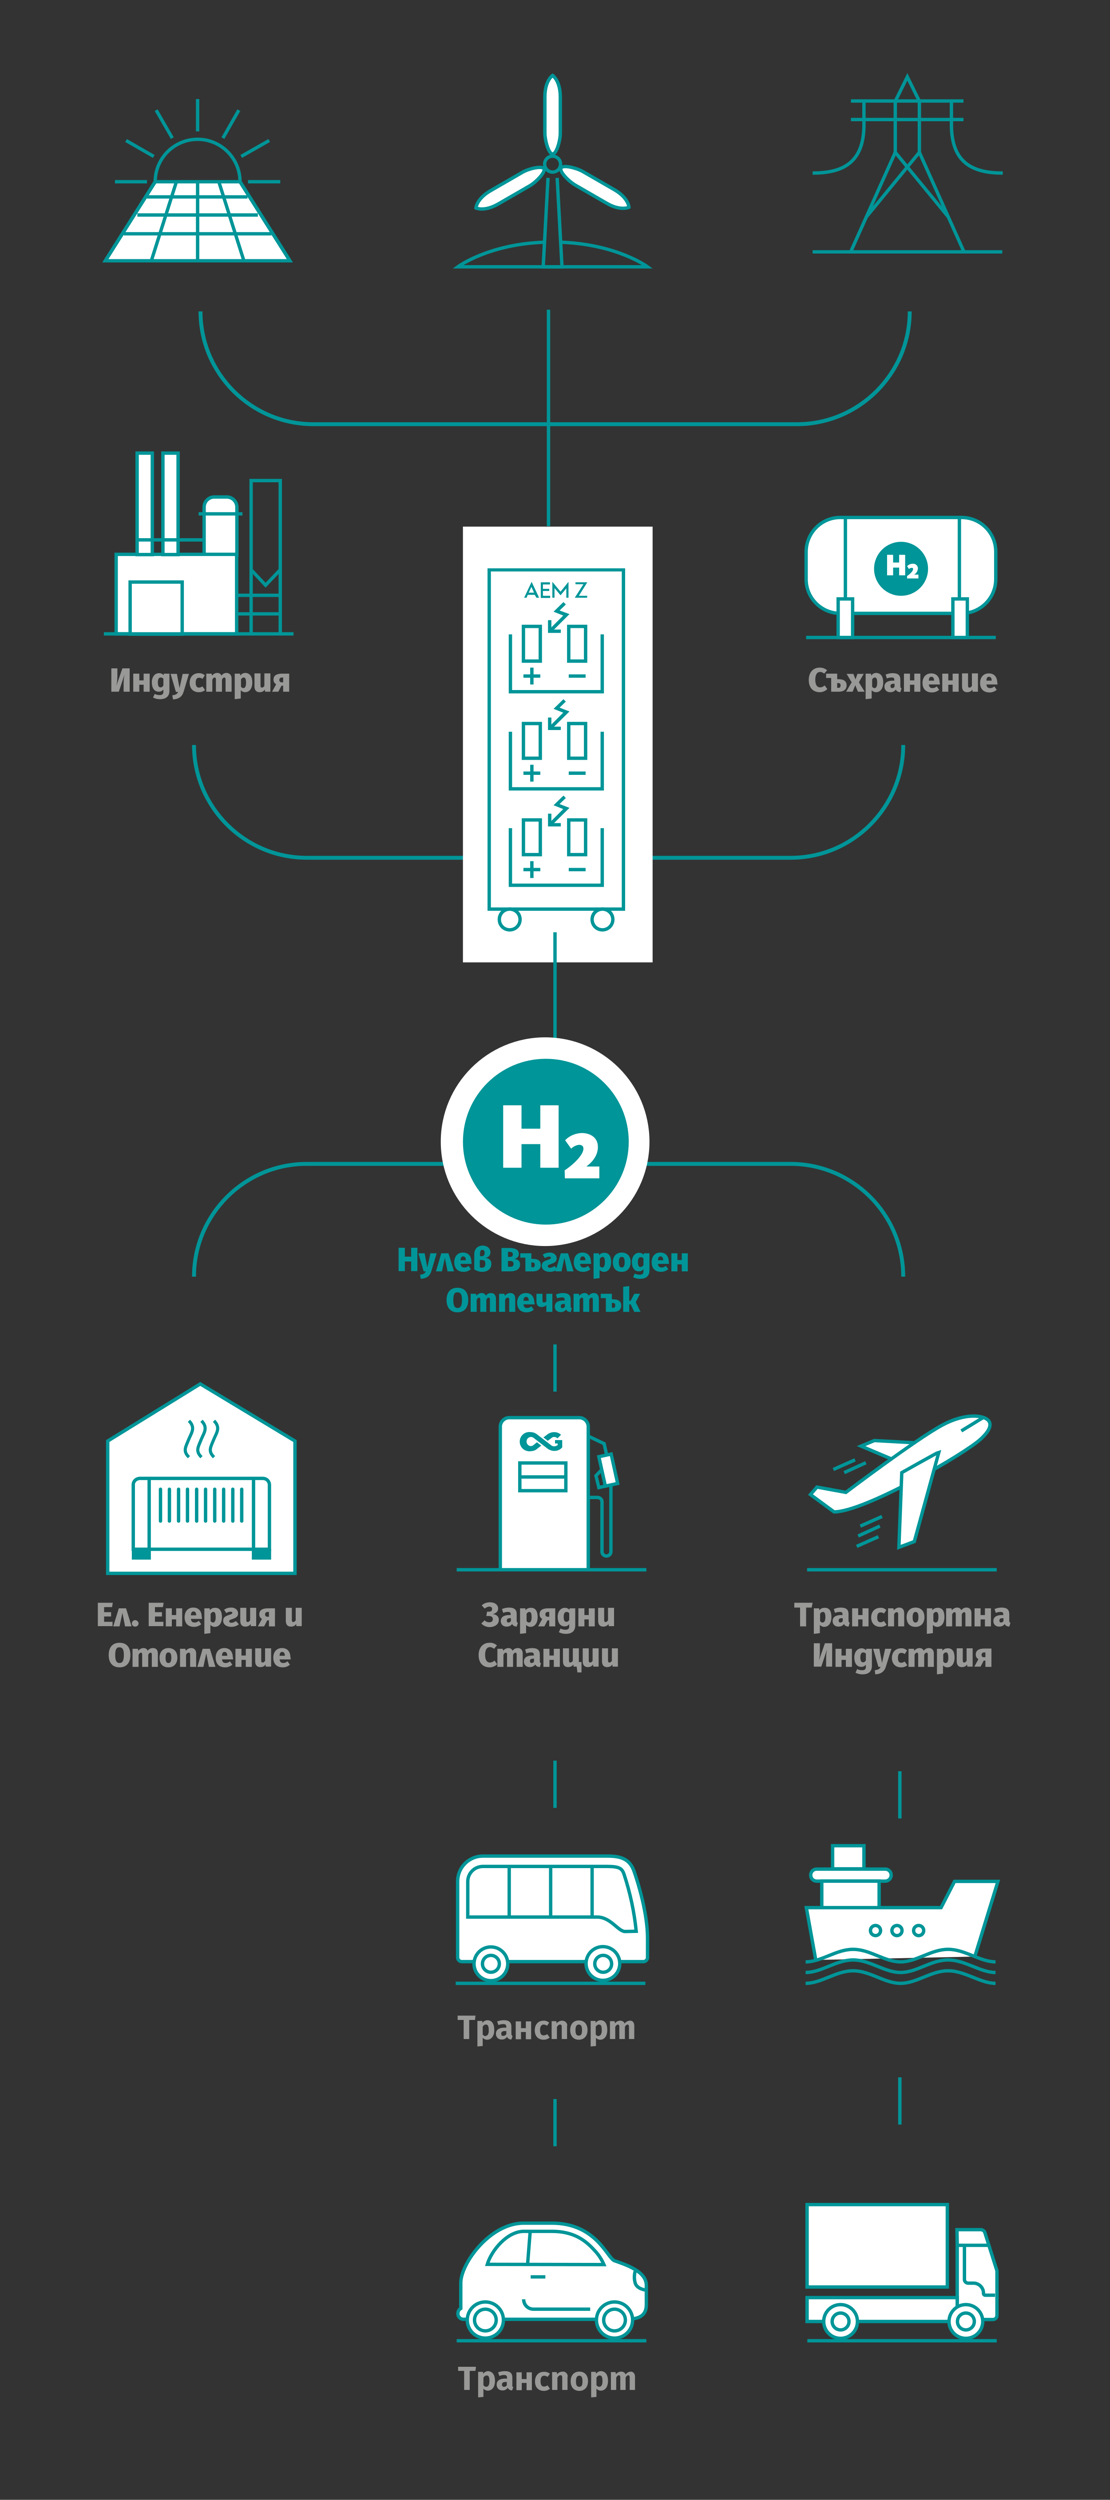<?xml version="1.0" encoding="UTF-8"?> <!-- Generator: Adobe Illustrator 24.0.1, SVG Export Plug-In . SVG Version: 6.00 Build 0) --> <svg xmlns="http://www.w3.org/2000/svg" xmlns:xlink="http://www.w3.org/1999/xlink" id="Layer_1" x="0px" y="0px" viewBox="0 0 460.6 1037.2" style="enable-background:new 0 0 460.6 1037.2;" xml:space="preserve"><rect x="0" y="0" width="460.6" height="1037.2" fill="#333333" stroke="none"/> <style type="text/css"> .st0{fill:none;stroke:#009598;stroke-width:1.62;stroke-miterlimit:10;} .st1{fill:#FFFFFF;} .st2{fill:none;} .st3{fill:none;stroke:#009598;stroke-width:1.4;stroke-miterlimit:10;} .st4{fill:#FFFFFF;stroke:#009598;stroke-width:1.4;stroke-miterlimit:10;} .st5{fill:#009598;} .st6{fill:#999998;} .st7{fill:#FFFFFF;stroke:#009598;stroke-width:1.3;stroke-miterlimit:10;} .st8{fill:none;stroke:#009598;stroke-width:1.4;stroke-linecap:round;stroke-linejoin:round;} .st9{fill:#FFFFFF;stroke:#009598;stroke-width:1.4;stroke-miterlimit:10;} </style> <title>GI5000H</title> <path class="st0" d="M374.8,309.1c0,25.8-20.9,46.8-46.7,46.8c0,0,0,0-0.1,0H127.3c-25.8,0-46.8-21-46.8-46.8"></path> <rect x="192.1" y="218.5" class="st1" width="78.7" height="180.8"></rect> <rect x="337.2" y="25.9" class="st2" width="78.7" height="78.7"></rect> <path class="st3" d="M415.9,104.5h-78.7"></path> <polyline class="st3" points="400,104.5 381.5,63.2 381.5,42 376.5,31.9 371.5,42 371.5,63.2 353,104.5 "></polyline> <line class="st3" x1="353.1" y1="41.9" x2="399.8" y2="41.9"></line> <line class="st3" x1="353.1" y1="49.6" x2="399.8" y2="49.6"></line> <path class="st3" d="M358.5,41.9v9.8c0,15.9-8.8,20.1-21.3,20.1"></path> <path class="st3" d="M394.8,41.9v9.8c0,15.9,8.8,20.1,21.3,20.1"></path> <line class="st3" x1="393.5" y1="90" x2="371.5" y2="63.2"></line> <line class="st3" x1="381.5" y1="63.2" x2="359.5" y2="90"></line> <rect x="42.7" y="30.9" class="st2" width="78.7" height="78.7"></rect> <circle class="st3" cx="82" cy="75.4" r="17.6"></circle> <line class="st3" x1="82" y1="54.5" x2="82" y2="41.1"></line> <line class="st3" x1="71.5" y1="57.3" x2="64.8" y2="45.7"></line> <line class="st3" x1="63.8" y1="64.9" x2="52.3" y2="58.3"></line> <line class="st3" x1="61" y1="75.4" x2="47.7" y2="75.4"></line> <line class="st3" x1="116.3" y1="75.4" x2="102.9" y2="75.4"></line> <line class="st3" x1="111.7" y1="58.3" x2="100.1" y2="64.9"></line> <line class="st3" x1="99.1" y1="45.7" x2="92.5" y2="57.3"></line> <polygon class="st4" points="99.6,75.4 64.4,75.4 43.7,108.2 120.3,108.2 "></polygon> <line class="st3" x1="61" y1="81.7" x2="102.7" y2="81.7"></line> <line class="st3" x1="64.4" y1="75.4" x2="43.7" y2="108.2"></line> <line class="st3" x1="73.2" y1="75.4" x2="62.8" y2="108.2"></line> <line class="st3" x1="82" y1="75.4" x2="82" y2="108.2"></line> <line class="st3" x1="90.8" y1="75.4" x2="101.2" y2="108.2"></line> <line class="st3" x1="120.3" y1="108.2" x2="99.6" y2="75.4"></line> <line class="st3" x1="51.4" y1="97" x2="112.6" y2="97"></line> <line class="st3" x1="57" y1="89.2" x2="107" y2="89.2"></line> <rect x="334.9" y="572.6" class="st2" width="78.7" height="78.7"></rect> <path class="st3" d="M413.6,651.3h-78.7"></path> <polygon class="st4" points="384.8,598.9 362.8,597.7 357.3,600 372.2,606.3 "></polygon> <path class="st4" d="M351,619.2l-12-2.2l-2.7,3.1l9.8,7.2c12.5,0,53.6-23.7,60.6-30c3-2.7,5-5.5,3.7-7.6c-1.8-2.7-9.8-3.6-19.4,1.6 C380.2,597.1,351,619.2,351,619.2z"></path> <path class="st4" d="M389.6,602.5c-0.5,0.1-15.4,8.5-15.4,8.5l-1.2,31l6.4-2.4L389.6,602.5z"></path> <line class="st3" x1="407.9" y1="588.2" x2="398.9" y2="593.7"></line> <line class="st3" x1="359.3" y1="606.9" x2="350.3" y2="611"></line> <line class="st3" x1="354.8" y1="605.7" x2="345.8" y2="609.7"></line> <line class="st3" x1="366" y1="629.2" x2="357" y2="633.2"></line> <line class="st3" x1="365.1" y1="633.2" x2="356.1" y2="637.3"></line> <line class="st3" x1="364.5" y1="637.6" x2="355.5" y2="641.6"></line> <rect x="334.4" y="744.2" class="st2" width="78.7" height="78.7"></rect> <path class="st4" d="M338.9,775.5h28.4c1.4,0,2.5,1.1,2.5,2.5l0,0c0,1.4-1.1,2.5-2.5,2.5h-28.4c-1.4,0-2.5-1.1-2.5-2.5l0,0 C336.4,776.6,337.5,775.5,338.9,775.5z"></path> <rect x="341" y="780.5" class="st4" width="23.8" height="18"></rect> <path class="st4" d="M404.5,811.8l9.6-31.2h-18l-5.6,10.9h-55.9l3.9,21.7"></path> <path class="st3" d="M413.1,822.9c-6.4,0-12.6-5.2-19.7-5.2s-13,5.2-19.7,5.2s-12.6-5.2-19.7-5.2s-13.1,5.2-19.7,5.2"></path> <path class="st3" d="M413.1,818.4c-6.4,0-12.6-5.2-19.7-5.2s-13,5.2-19.7,5.2s-12.6-5.2-19.7-5.2s-13.1,5.2-19.7,5.2"></path> <path class="st3" d="M413.1,814c-6.4,0-12.6-5.2-19.7-5.2s-13,5.2-19.7,5.2s-12.6-5.2-19.7-5.2s-13.1,5.2-19.7,5.2"></path> <rect x="345.5" y="765.8" class="st4" width="13" height="9.6"></rect> <circle class="st4" cx="363.3" cy="801" r="2.1"></circle> <circle class="st4" cx="372.2" cy="801" r="2.1"></circle> <circle class="st4" cx="381.2" cy="801" r="2.1"></circle> <line class="st3" x1="227.6" y1="128.5" x2="227.6" y2="218.3"></line> <line class="st3" x1="230.3" y1="386.8" x2="230.3" y2="456.7"></line> <path class="st0" d="M377.5,129.2c0,25.8-21,46.8-46.8,46.8l0,0H130c-25.8,0-46.8-21-46.8-46.8l0,0"></path> <path class="st0" d="M80.5,529.7c0-25.8,21-46.8,46.8-46.8H328c25.8,0,46.8,20.9,46.8,46.8l0,0"></path> <rect x="43.1" y="184.6" class="st2" width="78.7" height="78.7"></rect> <path class="st4" d="M84.7,230.4v-20c0-2.3,1.9-4.2,4.2-4.2h5.2c2.3,0,4.2,1.9,4.2,4.2v20H84.7z"></path> <line class="st3" x1="82.4" y1="213.2" x2="100.6" y2="213.2"></line> <rect x="48.2" y="230" class="st4" width="50" height="33"></rect> <polygon class="st3" points="116.3,236.4 110.2,242.8 104.2,236.4 104.2,199.4 116.3,199.4 "></polygon> <line class="st3" x1="98.3" y1="247" x2="116.3" y2="247"></line> <line class="st3" x1="98.3" y1="254.7" x2="116.3" y2="254.7"></line> <line class="st3" x1="104.2" y1="236.4" x2="104.2" y2="263.3"></line> <line class="st3" x1="116.3" y1="236.4" x2="116.3" y2="263.3"></line> <rect x="56.9" y="188" class="st4" width="6.3" height="42.1"></rect> <rect x="67.6" y="188" class="st4" width="6.3" height="42.1"></rect> <line class="st3" x1="56.9" y1="224" x2="84.7" y2="224"></line> <rect x="54" y="241.5" class="st4" width="21.6" height="21.6"></rect> <line class="st3" x1="121.8" y1="263" x2="43.1" y2="263"></line> <circle class="st1" cx="226.2" cy="473.7" r="43.3"></circle> <circle class="st5" cx="226.5" cy="473.7" r="34.4"></circle> <path class="st1" d="M208.8,458.6h7.6v9.7h7.8v-9.7h7.6v25.9h-7.6v-9.8h-7.8v9.8h-7.6V458.6z"></path> <path class="st1" d="M234.3,485.6c4.6-3.1,7.8-6.8,7.8-9c0-0.8-0.4-1.6-1.8-1.6c-1.2,0.1-2.4,0.7-3.3,1.6l-2.5-3.5 c1.8-1.9,4.3-2.9,6.9-3c3.2,0,6.7,1.6,6.7,5.8c0,3.1-1.8,5.9-4.8,8.1h5.4v4.9h-14.3L234.3,485.6L234.3,485.6z"></path> <rect x="189.6" y="572.6" class="st2" width="78.7" height="78.7"></rect> <path class="st3" d="M253.5,615.5v28.3l0,0c0,1-0.8,1.8-1.9,1.8c-1,0-1.8-0.8-1.8-1.8v-20.7c0-1-0.8-1.8-1.9-1.8h-4.8"></path> <polyline class="st3" points="243.1,595.4 250.7,599 252.1,605.4 "></polyline> <path class="st3" d="M250.4,609.1c-0.1,0-3.1,3.2-3.1,3.2l1.2,4.9l3.5-0.8"></path> <polygon class="st4" points="251.2,616.6 248.5,604.4 253.6,603.3 256.3,615.5 "></polygon> <path class="st4" d="M207.6,651.3v-59.4c0-2,1.7-3.7,3.7-3.7h29.1c2,0,3.7,1.7,3.7,3.7v59.4"></path> <rect x="215.7" y="607" class="st3" width="19.1" height="11.5"></rect> <line class="st3" x1="215.7" y1="612.8" x2="234.8" y2="612.8"></line> <path class="st5" d="M230,594.2c-1,0-2,0.3-2.8,0.9l-1.7,1.3l1.8,1.4l1.6-1.2c0.3-0.3,0.7-0.4,1.1-0.4c0.5,0,1,0.2,1.3,0.6l1.5-1.5 C232.1,594.6,231,594.2,230,594.2z M228.9,599.8l-6.1-4.7c-0.8-0.6-1.7-0.9-2.6-0.9c-2.2-0.3-4.2,1.2-4.5,3.4s1.2,4.2,3.4,4.5 c0.4,0.1,0.8,0.1,1.1,0c1,0,1.9-0.3,2.6-0.9l1.8-1.4l-1.8-1.4l-1.6,1.3c-0.3,0.2-0.6,0.3-1,0.3c-1.1-0.1-1.8-1.1-1.7-2.1 c0.1-0.9,0.8-1.6,1.7-1.7c0.4,0,0.8,0.1,1.1,0.3l6.1,4.7c0.8,0.5,1.7,0.8,2.6,0.8c1.3,0,2.5-0.5,3.3-1.5v-3h-3v1.4h1.1v0.7 c-0.4,0.3-0.8,0.4-1.3,0.5C229.6,600.1,229.2,600,228.9,599.8L228.9,599.8z"></path> <path class="st3" d="M268.2,651.3h-78.7"></path> <path class="st6" d="M197.1,838.1h-2.4v7.9h-2.3v-7.9h-2.5v-1.8h7.4L197.1,838.1z"></path> <path class="st6" d="M205.1,842.3c0,2.3-1.1,4-3,4c-0.7,0-1.3-0.3-1.8-0.8v3.4l-2.2,0.2v-10.6h2l0.1,0.8c0.5-0.7,1.3-1.1,2.1-1.1 C204.3,838.3,205.1,839.9,205.1,842.3z M202.8,842.3c0-1.8-0.4-2.3-1.2-2.3c-0.6,0-1,0.4-1.3,0.9v3.2c0.2,0.4,0.7,0.7,1.1,0.7 C202.3,844.6,202.9,844,202.8,842.3L202.8,842.3z"></path> <path class="st6" d="M212.7,844.8l-0.5,1.4c-0.8,0-1.5-0.4-1.8-1.1c-0.5,0.7-1.3,1.2-2.2,1.1c-1.2,0.1-2.3-0.8-2.4-2.1 c0-0.1,0-0.2,0-0.3c0-1.6,1.2-2.5,3.5-2.5h0.8V841c0-0.9-0.4-1.2-1.3-1.2c-0.7,0-1.4,0.2-2,0.4l-0.5-1.5c0.9-0.3,1.8-0.5,2.8-0.5 c2.1,0,3.1,0.9,3.1,2.6v2.9C212.2,844.4,212.4,844.6,212.7,844.8z M210.1,844v-1.3h-0.6c-1,0-1.5,0.3-1.5,1.1s0.3,0.9,0.9,0.9 C209.4,844.7,209.8,844.4,210.1,844L210.1,844z"></path> <path class="st6" d="M218.2,843.1h-2v3H214v-7.4h2.2v2.8h2v-2.8h2.2v7.4h-2.2V843.1z"></path> <path class="st6" d="M227.9,839.2l-0.9,1.3c-0.4-0.3-0.9-0.5-1.4-0.5c-0.9,0-1.5,0.7-1.5,2.3s0.6,2.2,1.5,2.2c0.5,0,1-0.2,1.5-0.5 l1,1.4c-0.7,0.6-1.6,0.9-2.5,0.9c-2.3,0-3.7-1.5-3.7-3.9s1.4-4,3.6-4C226.4,838.3,227.2,838.7,227.9,839.2z"></path> <path class="st6" d="M235.3,840.6v5.4h-2.2v-5c0-0.8-0.3-1-0.7-1s-0.9,0.3-1.3,1v5h-2.2v-7.4h1.9l0.2,0.9c0.5-0.7,1.4-1.1,2.3-1.1 c1.1,0,2,0.8,2.1,1.9C235.3,840.4,235.3,840.5,235.3,840.6z"></path> <path class="st6" d="M243.8,842.3c0,2.4-1.4,4-3.6,4s-3.6-1.5-3.6-4s1.4-4,3.6-4S243.8,839.8,243.8,842.3z M238.8,842.3 c0,1.7,0.4,2.3,1.4,2.3s1.3-0.7,1.3-2.3s-0.4-2.3-1.3-2.3S238.8,840.7,238.8,842.3L238.8,842.3z"></path> <path class="st6" d="M252,842.3c0,2.3-1.1,4-2.9,4c-0.7,0-1.4-0.3-1.8-0.8v3.4l-2.2,0.2v-10.6h2l0.1,0.8c0.5-0.7,1.3-1.1,2.1-1.1 C251.2,838.3,252,839.9,252,842.3z M249.7,842.3c0-1.8-0.4-2.3-1.2-2.3c-0.5,0-1,0.4-1.3,0.9v3.2c0.2,0.4,0.7,0.7,1.1,0.7 C249.2,844.6,249.7,844,249.7,842.3L249.7,842.3z"></path> <path class="st6" d="M263.2,840.6v5.4H261v-5c0-0.8-0.3-1-0.6-1s-0.8,0.3-1.1,1v5H257v-5c0-0.8-0.3-1-0.6-1s-0.8,0.3-1.1,1v5h-2.2 v-7.4h1.9l0.2,0.9c0.5-0.7,1.3-1.1,2.2-1.1c0.8,0,1.5,0.4,1.8,1.2c0.5-0.7,1.3-1.2,2.2-1.2C262.5,838.3,263.2,839.2,263.2,840.6z"></path> <path class="st6" d="M197.3,983.7h-2.4v7.9h-2.3v-7.9h-2.5V982h7.4L197.3,983.7z"></path> <path class="st6" d="M205.4,987.9c0,2.3-1.1,4-3,4c-0.7,0-1.3-0.3-1.8-0.8v3.4l-2.2,0.2v-10.6h2l0.1,0.8c0.5-0.7,1.3-1.1,2.1-1.1 C204.5,984,205.4,985.5,205.4,987.9z M203.1,987.9c0-1.8-0.4-2.3-1.2-2.3c-0.5,0-1,0.4-1.3,0.9v3.1c0.2,0.4,0.7,0.7,1.1,0.7 C202.6,990.3,203.1,989.6,203.1,987.9L203.1,987.9z"></path> <path class="st6" d="M213,990.4l-0.5,1.4c-0.8,0-1.5-0.4-1.8-1.1c-0.5,0.7-1.3,1.2-2.2,1.1c-1.2,0.1-2.3-0.8-2.4-2.1 c0-0.1,0-0.2,0-0.3c0-1.6,1.2-2.5,3.5-2.5h0.8v-0.3c0-0.9-0.4-1.2-1.3-1.2c-0.7,0-1.3,0.2-1.9,0.4l-0.5-1.5c0.9-0.3,1.8-0.5,2.8-0.5 c2.2,0,3.1,0.9,3.1,2.6v2.9C212.5,990.1,212.6,990.3,213,990.4z M210.3,989.6v-1.3h-0.5c-1,0-1.5,0.3-1.5,1.1 c-0.1,0.4,0.3,0.9,0.7,0.9c0.1,0,0.1,0,0.2,0C209.6,990.3,210.1,990.1,210.3,989.6L210.3,989.6z"></path> <path class="st6" d="M218.5,988.7h-2v3h-2.2v-7.4h2.2v2.8h2v-2.8h2.2v7.4h-2.2V988.7z"></path> <path class="st6" d="M228.2,984.9l-1,1.3c-0.4-0.3-0.9-0.5-1.4-0.5c-0.9,0-1.5,0.6-1.5,2.3s0.6,2.2,1.5,2.2c0.5,0,1-0.2,1.4-0.5 l1,1.4c-0.7,0.6-1.6,0.9-2.5,0.9c-2.3,0-3.7-1.5-3.7-3.9s1.4-4,3.6-4C226.5,984,227.5,984.3,228.2,984.9z"></path> <path class="st6" d="M235.5,986.2v5.4h-2.2v-5.1c0-0.8-0.3-1-0.7-1s-0.9,0.3-1.3,1v5.1h-2.2v-7.4h1.9l0.2,0.9 c0.5-0.7,1.4-1.1,2.3-1.1c1.1-0.1,2,0.8,2.1,1.9C235.5,986,235.5,986.1,235.5,986.2z"></path> <path class="st6" d="M244,988c0,2.4-1.4,4-3.6,4s-3.6-1.5-3.6-4s1.4-4,3.6-4S244,985.5,244,988z M239,988c0,1.7,0.4,2.3,1.4,2.3 s1.3-0.7,1.3-2.3s-0.4-2.3-1.3-2.3S239,986.3,239,988z"></path> <path class="st6" d="M252.3,987.9c0,2.3-1.1,4-3,4c-0.7,0-1.3-0.3-1.8-0.8v3.4l-2.2,0.2v-10.6h1.9l0.1,0.8c0.5-0.7,1.3-1.1,2.2-1.1 C251.4,984,252.3,985.5,252.3,987.9z M250,987.9c0-1.8-0.4-2.3-1.2-2.3c-0.6,0-1,0.4-1.3,0.9v3.1c0.2,0.4,0.7,0.7,1.1,0.7 C249.5,990.3,250,989.6,250,987.9L250,987.9z"></path> <path class="st6" d="M263.5,986.2v5.4h-2.2v-5.1c0-0.8-0.3-1-0.6-1s-0.8,0.3-1.1,1v5.1h-2.2v-5.1c0-0.8-0.3-1-0.6-1s-0.8,0.3-1.1,1 v5.1h-2.2v-7.4h1.9l0.2,0.9c0.5-0.7,1.3-1.1,2.2-1.1c0.8,0,1.5,0.4,1.8,1.2c0.5-0.7,1.3-1.2,2.2-1.2 C262.7,984,263.5,984.8,263.5,986.2z"></path> <rect x="334.5" y="185.8" class="st2" width="78.7" height="78.7"></rect> <path class="st3" d="M413.2,264.5h-78.7"></path> <path class="st4" d="M348.7,214.7H399c7.8,0,14.2,6.3,14.2,14.2v11.4c0,7.8-6.3,14.2-14.2,14.2h-50.3c-7.8,0-14.2-6.3-14.2-14.2 v-11.4C334.6,221,340.9,214.7,348.7,214.7z"></path> <circle class="st5" cx="373.9" cy="236" r="11.2"></circle> <path class="st1" d="M368.1,230.2h2.5v3.2h2.5v-3.2h2.5v8.5h-2.5v-3.2h-2.5v3.2h-2.5V230.2z"></path> <path class="st1" d="M376.4,239c1.5-1,2.5-2.2,2.5-2.9c0-0.3-0.1-0.5-0.6-0.5c-0.4,0-0.8,0.2-1.1,0.5l-0.8-1.2c0.6-0.6,1.4-1,2.3-1 c1.1-0.1,2,0.6,2.2,1.7c0,0.1,0,0.1,0,0.2c-0.1,1.1-0.6,2.1-1.6,2.6h1.8v1.6h-4.7L376.4,239L376.4,239z"></path> <rect x="347.8" y="248.5" class="st4" width="6" height="16"></rect> <rect x="395.4" y="248.5" class="st4" width="6" height="16"></rect> <line class="st3" x1="350.8" y1="214.7" x2="350.8" y2="248"></line> <line class="st3" x1="398.1" y1="214.7" x2="398.1" y2="248"></line> <line class="st3" x1="230.3" y1="557.8" x2="230.3" y2="577.4"></line> <line class="st3" x1="230.3" y1="730.5" x2="230.3" y2="750.1"></line> <line class="st3" x1="230.3" y1="870.9" x2="230.3" y2="890.5"></line> <line class="st3" x1="373.4" y1="861.9" x2="373.4" y2="881.5"></line> <line class="st3" x1="373.4" y1="734.9" x2="373.4" y2="754.5"></line> <polygon class="st4" points="83.1,574.2 122.4,597.9 122.4,652.8 44.7,652.8 44.7,597.9 "></polygon> <path class="st7" d="M78.4,589.5c2.8,2.8,1.1,4.9,0,7.5c-1.4,3.5-2.6,5,0,7.6"></path> <path class="st7" d="M83.6,589.5c2.8,2.8,1.1,4.9,0,7.5c-1.4,3.5-2.6,5,0,7.6"></path> <path class="st7" d="M88.8,589.5c2.8,2.8,1.1,4.9,0,7.5c-1.4,3.5-2.6,5,0,7.6"></path> <path class="st4" d="M98,613.4h11.1c1.5,0,2.7,1.2,2.7,2.7v0.1v26.6H55.3v-26.6c-0.1-1.5,1.1-2.7,2.6-2.8H58H98L98,613.4z"></path> <line class="st8" x1="105.2" y1="614.3" x2="105.2" y2="642.8"></line> <polyline class="st5" points="112.5,642.8 112.5,647.1 104.5,647.1 104.5,642.8 "></polyline> <polyline class="st5" points="54.7,642.8 54.7,647.1 62.6,647.1 62.6,642.8 "></polyline> <line class="st8" x1="61.9" y1="614.3" x2="61.9" y2="642.8"></line> <line class="st8" x1="66.6" y1="617.9" x2="66.6" y2="631.1"></line> <line class="st8" x1="70.3" y1="617.9" x2="70.3" y2="631.1"></line> <line class="st8" x1="74.1" y1="617.9" x2="74.1" y2="631.1"></line> <line class="st8" x1="77.8" y1="617.9" x2="77.8" y2="631.1"></line> <line class="st8" x1="81.6" y1="617.9" x2="81.6" y2="631.1"></line> <line class="st8" x1="85.3" y1="617.9" x2="85.3" y2="631.1"></line> <line class="st8" x1="89.1" y1="617.9" x2="89.1" y2="631.1"></line> <line class="st8" x1="92.8" y1="617.9" x2="92.8" y2="631.1"></line> <line class="st8" x1="96.6" y1="617.9" x2="96.6" y2="631.1"></line> <line class="st8" x1="100.3" y1="617.9" x2="100.3" y2="631.1"></line> <rect x="190" y="744.2" class="st2" width="78.7" height="78.7"></rect> <path class="st3" d="M267.8,822.9h-78.7"></path> <path class="st4" d="M189.9,812.2v-31.6c0-5.8,4.7-10.5,10.5-10.5H252c5.7,0,9.3,1.2,11.1,6.3s5.6,17.6,5.6,27.8v8 c0,0.9-0.8,1.7-1.7,1.7l0,0h-75.4C190.7,813.9,189.9,813.1,189.9,812.2z"></path> <path class="st4" d="M264,801.3c-0.8-8-2.5-15.9-5-23.5c-0.8-2.4-1.7-3.4-7-3.4h-51.6c-3.5,0-6.3,2.8-6.3,6.3v14.7h53.7 c5.6,0,8.7,6,11.6,6L264,801.3z"></path> <circle class="st4" cx="203.7" cy="814.8" r="7"></circle> <circle class="st4" cx="203.7" cy="814.8" r="3.5"></circle> <ellipse transform="matrix(0.16 -0.987 0.987 0.16 -594.072 931.351)" class="st4" cx="250.3" cy="814.8" rx="7" ry="7"></ellipse> <circle class="st4" cx="250.3" cy="814.8" r="3.5"></circle> <line class="st3" x1="211.3" y1="774.5" x2="211.3" y2="795.8"></line> <line class="st3" x1="228.5" y1="774.5" x2="228.5" y2="795.8"></line> <line class="st3" x1="245.7" y1="774.5" x2="245.7" y2="795.8"></line> <polyline class="st4" points="211.3,256.1 211.3,279.9 249.4,279.9 249.4,256.1 "></polyline> <rect x="216.7" y="252.7" class="st4" width="7" height="14.5"></rect> <rect x="235.4" y="252.7" class="st4" width="7" height="14.5"></rect> <line class="st3" x1="242.4" y1="273.3" x2="235.4" y2="273.3"></line> <line class="st3" x1="223.7" y1="273.3" x2="216.7" y2="273.3"></line> <line class="st3" x1="220.2" y1="269.8" x2="220.2" y2="276.8"></line> <polyline class="st4" points="233.7,243.1 230.4,246.4 234.5,247.9 228.2,254.2 "></polyline> <polyline class="st3" points="232.2,254.7 227.6,254.7 227.6,250.2 "></polyline> <polyline class="st4" points="211.3,299.4 211.3,323.2 249.4,323.2 249.4,299.4 "></polyline> <rect x="216.7" y="296" class="st4" width="7" height="14.5"></rect> <rect x="235.4" y="296" class="st4" width="7" height="14.5"></rect> <line class="st3" x1="242.4" y1="316.6" x2="235.4" y2="316.6"></line> <line class="st3" x1="223.7" y1="316.6" x2="216.7" y2="316.6"></line> <line class="st3" x1="220.2" y1="313.1" x2="220.2" y2="320.1"></line> <polyline class="st4" points="233.7,286.4 230.4,289.7 234.5,291.3 228.2,297.5 "></polyline> <polyline class="st3" points="232.2,298 227.6,298 227.6,293.5 "></polyline> <polyline class="st4" points="211.3,342.4 211.3,366.2 249.4,366.2 249.4,342.4 "></polyline> <rect x="216.7" y="339" class="st4" width="7" height="14.5"></rect> <rect x="235.4" y="339" class="st4" width="7" height="14.5"></rect> <line class="st3" x1="242.4" y1="359.6" x2="235.4" y2="359.6"></line> <line class="st3" x1="223.7" y1="359.6" x2="216.7" y2="359.6"></line> <line class="st3" x1="220.2" y1="356.1" x2="220.2" y2="363.1"></line> <polyline class="st4" points="233.7,329.4 230.4,332.7 234.5,334.3 228.2,340.5 "></polyline> <polyline class="st3" points="232.2,341 227.6,341 227.6,336.5 "></polyline> <rect x="190" y="32" class="st2" width="78.7" height="78.7"></rect> <circle class="st3" cx="229.3" cy="68.1" r="3.3"></circle> <path class="st3" d="M232.6,100.5c23.4,0.8,36.1,10.2,36.1,10.2H190c0,0,12.6-9.4,35.9-10.2"></path> <polyline class="st3" points="231.2,73.8 233.2,110.7 225.4,110.7 227.4,73.8 "></polyline> <path class="st4" d="M226.1,55.2v-15c0-6.8,3.2-8.9,3.2-8.9l0,0c0,0,3.2,2.1,3.2,8.9v15c0,3.3-1.6,8.7-3.2,8.7 S226.1,58.3,226.1,55.2z"></path> <path class="st4" d="M241.9,71.2l13,7.5c5.9,3.4,6.1,7.3,6.1,7.3l0,0c0,0-3.5,1.7-9.3-1.7l-13-7.5c-2.9-1.7-6.7-5.7-5.9-7.1 S239.1,69.6,241.9,71.2z"></path> <path class="st4" d="M219.8,77.1l-13,7.5c-5.9,3.4-9.3,1.7-9.3,1.7l0,0c0,0,0.2-3.8,6.1-7.2l13-7.5c2.8-1.7,8.3-2.9,9.1-1.6 S222.6,75.5,219.8,77.1z"></path> <path class="st3" d="M268.2,971.2h-78.7"></path> <rect x="189.6" y="892.6" class="st2" width="78.7" height="78.7"></rect> <path class="st4" d="M191.2,957.8v-10.6c0-8,12.1-24.8,26.1-24.8H229c18.5,0,23,14.6,26,15.6c4.5,1.6,13.2,4.3,13.2,10.2v8 c0,3.8-2,6.1-8.3,6.1h-67.6c-1.2,0-2.3-1-2.3-2.3C190,959.1,190.4,958.2,191.2,957.8z"></path> <circle class="st4" cx="201.4" cy="962.6" r="7.5"></circle> <circle class="st4" cx="201.4" cy="962.6" r="4.5"></circle> <ellipse class="st9" cx="255" cy="962.6" rx="7.5" ry="7.5"></ellipse> <circle class="st4" cx="255" cy="962.6" r="4.5"></circle> <path class="st4" d="M202.2,939.5c1.7-5.7,8.2-13.7,15.2-13.7H229c8.9,0,13.8,3.6,17.5,7.7c1.7,1.7,3.1,3.8,4.1,6.1L202.2,939.5 L202.2,939.5z"></path> <line class="st3" x1="220.2" y1="944.7" x2="226.3" y2="944.7"></line> <line class="st3" x1="220" y1="925.9" x2="218.9" y2="939.8"></line> <path class="st4" d="M244.9,958.1h-23.3c-2.3,0.1-4.2-1.6-4.3-3.9c0-0.1,0-0.2,0-0.2"></path> <path class="st3" d="M263.6,942.2c-0.5,1.8-0.5,3.7,0.1,5.4c1,2.3,4.5,2.6,4.5,2.6"></path> <rect x="335" y="892.5" class="st2" width="78.7" height="78.7"></rect> <path class="st3" d="M413.6,971.2H335"></path> <rect x="335" y="892.7" class="st2" width="78.7" height="78.7"></rect> <rect x="334.9" y="914.7" class="st4" width="58.2" height="34.2"></rect> <path class="st4" d="M397.2,931.1l-0.1-6h9.8c0.8,0,1.6,0.5,1.8,1.3l4.9,15.5c0.1,0.2,0.1,0.4,0.1,0.6v18.2c0,0.9-0.7,1.7-1.7,1.7 l0,0h-14.8L397.2,931.1L397.2,931.1z"></path> <line class="st3" x1="410.4" y1="931.6" x2="397" y2="931.6"></line> <path class="st4" d="M400.2,931.6v14c-0.1,0.9,0.6,1.6,1.4,1.7c0.1,0,0.2,0,0.2,0h2.5c2.2,0.2,3.9,2.1,3.8,4.3 c0,0.4,0.3,0.7,0.7,0.7l0,0h4.1"></path> <rect x="334.9" y="953.3" class="st4" width="62.3" height="9.9"></rect> <circle class="st4" cx="348.8" cy="963.2" r="7"></circle> <circle class="st4" cx="348.8" cy="963.2" r="3.5"></circle> <circle class="st4" cx="400.8" cy="963.2" r="7"></circle> <circle class="st4" cx="400.8" cy="963.2" r="3.5"></circle> <g> <path class="st6" d="M53.8,287h-2.5v-3.3c0-1.8,0.2-3,0.4-3.9l-2.4,7.2h-3.1v-9.7h2.5v3.4c0,1.8-0.2,2.8-0.4,3.8l2.5-7.2h3V287z"></path> <path class="st6" d="M59.6,284.1h-1.8v2.9h-2.5v-7.5h2.5v2.8h1.8v-2.8h2.5v7.5h-2.5V284.1z"></path> <path class="st6" d="M70.3,279.5v7.1c0,2.4-1.5,3.5-3.9,3.5c-1.4,0-2.4-0.4-2.9-0.7l0.7-1.5c0.5,0.3,1.2,0.5,2,0.5 c1.1,0,1.6-0.4,1.6-1.4v-0.9c-0.4,0.5-1,0.9-1.9,0.9c-1.9,0-2.9-1.6-2.9-3.9c0-2.2,1.2-3.8,3-3.8c0.8,0,1.4,0.3,1.9,0.8l0.1-0.6 H70.3z M67.8,284.4v-2.8c-0.3-0.3-0.6-0.5-1.1-0.5c-0.7,0-1.2,0.6-1.2,2c0,1.7,0.5,2.1,1.1,2.1C67.2,285.2,67.5,284.9,67.8,284.4z"></path> <path class="st6" d="M76.2,287c-0.6,2-2,3.1-4.4,3.2l-0.3-1.7c1.4-0.2,2-0.5,2.4-1.4H73l-2.2-7.5h2.6l1.1,5.9l1.3-5.9h2.6L76.2,287 z"></path> <path class="st6" d="M85,280.2l-1,1.5c-0.4-0.4-0.9-0.5-1.4-0.5c-0.9,0-1.4,0.6-1.4,2.1s0.6,2,1.4,2c0.5,0,0.8-0.2,1.4-0.5l1.1,1.5 c-0.7,0.6-1.5,0.9-2.6,0.9c-2.4,0-3.8-1.6-3.8-3.9c0-2.4,1.5-4,3.8-4C83.5,279.3,84.3,279.6,85,280.2z"></path> <path class="st6" d="M96.1,281.5v5.5h-2.5v-5c0-0.7-0.2-0.9-0.5-0.9c-0.4,0-0.7,0.3-1,0.9v5h-2.5v-5c0-0.7-0.2-0.9-0.5-0.9 c-0.4,0-0.7,0.3-1,0.9v5h-2.5v-7.5h2.2l0.2,0.8c0.6-0.7,1.3-1.1,2.2-1.1c0.8,0,1.4,0.4,1.7,1.1c0.6-0.8,1.3-1.1,2.2-1.1 C95.3,279.3,96.1,280.1,96.1,281.5z"></path> <path class="st6" d="M104.7,283.2c0,2.3-1.1,4-3,4c-0.7,0-1.3-0.3-1.8-0.8v3.4l-2.5,0.3v-10.6h2.2l0.1,0.8c0.6-0.8,1.4-1.1,2.1-1.1 C103.8,279.3,104.7,280.8,104.7,283.2z M102.1,283.3c0-1.8-0.4-2.2-1-2.2c-0.4,0-0.8,0.3-1.1,0.8v3c0.3,0.4,0.6,0.6,1,0.6 C101.6,285.5,102.1,284.9,102.1,283.3z"></path> <path class="st6" d="M112.2,287H110l-0.1-0.9c-0.5,0.8-1.3,1.1-2.2,1.1c-1.4,0-2.1-0.9-2.1-2.4v-5.4h2.5v5c0,0.7,0.2,0.9,0.6,0.9 s0.7-0.3,1-0.7v-5.2h2.5C112.2,279.4,112.2,287,112.2,287z"></path> <path class="st6" d="M120,279.5v7.5h-2.5v-2.5h-0.7l-1.3,2.5h-2.6l1.7-3.1c-0.7-0.4-1.1-1-1.1-1.9c0-1.7,1.2-2.5,3.6-2.5H120z M117.5,283.1v-2H117c-0.7,0-1.1,0.4-1.1,1s0.3,1,1,1H117.5z"></path> </g> <g> <path class="st6" d="M343.2,278.1l-1.2,1.4c-0.5-0.4-1-0.7-1.7-0.7c-1.2,0-2,1-2,3.2s0.8,3.2,2,3.2c0.7,0,1.3-0.3,1.9-0.8l1.1,1.5 c-0.7,0.7-1.8,1.3-3.1,1.3c-2.8,0-4.6-1.8-4.6-5.1c0-3.2,1.9-5.1,4.5-5.1C341.4,277,342.4,277.4,343.2,278.1z"></path> <path class="st6" d="M351.3,284.4c0,1.7-1.3,2.6-3.2,2.6h-3.2v-5.7h-2.1v-1.8h4.6l0,0v2.3h0.4C350.3,281.8,351.3,282.7,351.3,284.4 z M348.8,284.4c0-0.7-0.3-1-1.1-1h-0.3v2h0.5C348.5,285.4,348.8,285.1,348.8,284.4z"></path> <path class="st6" d="M358.8,287H356l-1.1-2.7l-1.1,2.7h-2.7l2.3-3.9l-2.1-3.5h2.8l0.9,2.3l0.8-2.3h2.6l-2,3.5L358.8,287z"></path> <path class="st6" d="M366.5,283.2c0,2.3-1.1,4-3,4c-0.7,0-1.3-0.3-1.8-0.8v3.4l-2.5,0.3v-10.6h2.2l0.1,0.8c0.6-0.8,1.4-1.1,2.1-1.1 C365.6,279.3,366.5,280.8,366.5,283.2z M364,283.3c0-1.8-0.4-2.2-1-2.2c-0.4,0-0.8,0.3-1.1,0.8v3c0.3,0.4,0.6,0.6,1,0.6 C363.5,285.5,364,284.9,364,283.3z"></path> <path class="st6" d="M374.1,285.6l-0.5,1.6c-0.9-0.1-1.5-0.3-1.9-1.1c-0.5,0.8-1.4,1.1-2.3,1.1c-1.5,0-2.4-1-2.4-2.3 c0-1.6,1.2-2.5,3.5-2.5h0.6v-0.3c0-0.8-0.3-1-1.2-1c-0.5,0-1.2,0.1-1.9,0.4l-0.5-1.6c0.9-0.4,2-0.6,2.9-0.6c2.3,0,3.2,0.9,3.2,2.7 v2.7C373.6,285.3,373.8,285.5,374.1,285.6z M371.2,284.9v-1.2h-0.4c-0.9,0-1.3,0.3-1.3,1c0,0.5,0.3,0.8,0.7,0.8 C370.6,285.5,371,285.3,371.2,284.9z"></path> <path class="st6" d="M379.4,284.1h-1.8v2.9h-2.5v-7.5h2.5v2.8h1.8v-2.8h2.5v7.5h-2.5V284.1z"></path> <path class="st6" d="M390,284h-4.6c0.2,1.2,0.7,1.5,1.6,1.5c0.6,0,1.1-0.2,1.7-0.7l1,1.4c-0.7,0.6-1.7,1.1-3,1.1 c-2.6,0-3.9-1.6-3.9-3.9c0-2.2,1.2-4,3.6-4c2.2,0,3.5,1.4,3.5,3.9C390.1,283.4,390,283.7,390,284z M387.6,282.4 c0-0.9-0.3-1.6-1.1-1.6c-0.7,0-1,0.4-1.1,1.6H387.6L387.6,282.4z"></path> <path class="st6" d="M395.3,284.1h-1.8v2.9H391v-7.5h2.5v2.8h1.8v-2.8h2.5v7.5h-2.5V284.1z"></path> <path class="st6" d="M405.8,287h-2.2l-0.1-0.9c-0.5,0.8-1.3,1.1-2.2,1.1c-1.4,0-2.1-0.9-2.1-2.4v-5.4h2.5v5c0,0.7,0.2,0.9,0.6,0.9 s0.7-0.3,1-0.7v-5.2h2.5L405.8,287L405.8,287z"></path> <path class="st6" d="M413.9,284h-4.6c0.2,1.2,0.7,1.5,1.6,1.5c0.6,0,1.1-0.2,1.7-0.7l1,1.4c-0.7,0.6-1.7,1.1-3,1.1 c-2.6,0-3.9-1.6-3.9-3.9c0-2.2,1.2-4,3.6-4c2.2,0,3.5,1.4,3.5,3.9C414,283.4,413.9,283.7,413.9,284z M411.5,282.4 c0-0.9-0.3-1.6-1.1-1.6c-0.7,0-1,0.4-1.1,1.6H411.5L411.5,282.4z"></path> </g> <g> <g> <g> <g> <g> <rect x="203" y="236.4" class="st1" width="55.7" height="140.9"></rect> </g> </g> <g> <g> <path class="st5" d="M259.4,377.9h-57.1V235.8h57.1V377.9z M203.7,376.5H258V237.1h-54.3V376.5z"></path> </g> </g> </g> <g> <g> <g> <g> <polyline class="st1" points="211.8,263.2 211.8,287 249.9,287 249.9,263.2 "></polyline> </g> </g> <g> <g> <polygon class="st5" points="250.6,287.7 211.1,287.7 211.1,263.2 212.5,263.2 212.5,286.3 249.2,286.3 249.2,263.2 250.6,263.2 "></polygon> </g> </g> </g> <g> <g> <g> <rect x="217.2" y="259.8" class="st1" width="7" height="14.4"></rect> </g> </g> <g> <g> <path class="st5" d="M224.9,275h-8.4v-15.8h8.4V275z M217.9,273.6h5.6v-13h-5.6V273.6z"></path> </g> </g> </g> <g> <g> <g> <g> <rect x="236" y="259.8" class="st1" width="7" height="14.4"></rect> </g> </g> <g> <g> <path class="st5" d="M243.7,275h-8.4v-15.8h8.4V275z M236.7,273.6h5.6v-13h-5.6V273.6z"></path> </g> </g> </g> <g> <g> <g> <rect x="236" y="279.8" class="st5" width="7" height="1.4"></rect> </g> </g> </g> </g> <g> <g> <g> <g> <rect x="217.2" y="279.8" class="st5" width="7" height="1.4"></rect> </g> </g> </g> <g> <g> <g> <line class="st2" x1="220.7" y1="277" x2="220.7" y2="283.9"></line> </g> </g> <g> <g> <rect x="220" y="277" class="st5" width="1.4" height="7"></rect> </g> </g> </g> </g> <g> <g> <g> <g> <polyline class="st1" points="234.3,250.2 231,253.5 235,255.1 228.7,261.4 "></polyline> </g> </g> <g> <g> <polygon class="st5" points="229.2,261.9 228.2,260.9 233.7,255.4 229.7,253.8 233.8,249.8 234.8,250.8 232.2,253.3 236.3,254.8 "></polygon> </g> </g> </g> <g> <g> <g> <polygon class="st5" points="232.7,262.6 227.4,262.6 227.4,257.3 228.8,257.3 228.8,261.2 232.7,261.2 "></polygon> </g> </g> </g> </g> </g> <g> <g> <g> <g> <polyline class="st1" points="211.8,303.6 211.8,327.3 249.9,327.3 249.9,303.6 "></polyline> </g> </g> <g> <g> <polygon class="st5" points="250.6,328 211.1,328 211.1,303.6 212.5,303.6 212.5,326.6 249.2,326.6 249.2,303.6 250.6,303.6 "></polygon> </g> </g> </g> <g> <g> <g> <rect x="217.2" y="300.2" class="st1" width="7" height="14.4"></rect> </g> </g> <g> <g> <path class="st5" d="M224.9,315.3h-8.4v-15.8h8.4V315.3z M217.9,313.9h5.6v-13h-5.6V313.9z"></path> </g> </g> </g> <g> <g> <g> <g> <rect x="236" y="300.2" class="st1" width="7" height="14.4"></rect> </g> </g> <g> <g> <path class="st5" d="M243.7,315.3h-8.4v-15.8h8.4V315.3z M236.7,313.9h5.6v-13h-5.6V313.9z"></path> </g> </g> </g> <g> <g> <g> <rect x="236" y="320.1" class="st5" width="7" height="1.4"></rect> </g> </g> </g> </g> <g> <g> <g> <g> <rect x="217.2" y="320.1" class="st5" width="7" height="1.4"></rect> </g> </g> </g> <g> <g> <g> <line class="st2" x1="220.7" y1="317.3" x2="220.7" y2="324.3"></line> </g> </g> <g> <g> <rect x="220" y="317.3" class="st5" width="1.4" height="7"></rect> </g> </g> </g> </g> <g> <g> <g> <g> <polyline class="st1" points="234.3,290.6 231,293.9 235,295.4 228.7,301.7 "></polyline> </g> </g> <g> <g> <polygon class="st5" points="229.2,302.2 228.2,301.2 233.7,295.7 229.7,294.1 233.8,290.1 234.8,291.1 232.2,293.6 236.3,295.2 "></polygon> </g> </g> </g> <g> <g> <g> <polygon class="st5" points="232.7,302.9 227.4,302.9 227.4,297.7 228.8,297.7 228.8,301.5 232.7,301.5 "></polygon> </g> </g> </g> </g> </g> <g> <g> <g> <g> <circle class="st1" cx="211.5" cy="381.5" r="4.3"></circle> </g> </g> <g> <g> <path class="st5" d="M211.5,386.5c-2.8,0-5-2.2-5-5s2.2-5,5-5s5,2.2,5,5S214.3,386.5,211.5,386.5z M211.5,377.9 c-2,0-3.6,1.6-3.6,3.6s1.6,3.6,3.6,3.6s3.6-1.6,3.6-3.6S213.5,377.9,211.5,377.9z"></path> </g> </g> </g> <g> <g> <g> <circle class="st1" cx="250" cy="381.5" r="4.3"></circle> </g> </g> <g> <g> <path class="st5" d="M250,386.5c-2.8,0-5-2.2-5-5s2.2-5,5-5s5,2.2,5,5S252.7,386.5,250,386.5z M250,377.9 c-2,0-3.6,1.6-3.6,3.6s1.6,3.6,3.6,3.6s3.6-1.6,3.6-3.6S252,377.9,250,377.9z"></path> </g> </g> </g> </g> <g> <g> <g> <g> <polyline class="st1" points="211.8,343.6 211.8,367.3 249.9,367.3 249.9,343.6 "></polyline> </g> </g> <g> <g> <polygon class="st5" points="250.6,368 211.1,368 211.1,343.6 212.5,343.6 212.5,366.6 249.2,366.6 249.2,343.6 250.6,343.6 "></polygon> </g> </g> </g> <g> <g> <g> <rect x="217.2" y="340.2" class="st1" width="7" height="14.4"></rect> </g> </g> <g> <g> <path class="st5" d="M224.9,355.3h-8.4v-15.8h8.4V355.3z M217.9,353.9h5.6v-13h-5.6V353.9z"></path> </g> </g> </g> <g> <g> <g> <g> <rect x="236" y="340.2" class="st1" width="7" height="14.4"></rect> </g> </g> <g> <g> <path class="st5" d="M243.7,355.3h-8.4v-15.8h8.4V355.3z M236.7,353.9h5.6v-13h-5.6V353.9z"></path> </g> </g> </g> <g> <g> <g> <rect x="236" y="360.1" class="st5" width="7" height="1.4"></rect> </g> </g> </g> </g> <g> <g> <g> <g> <rect x="217.2" y="360.1" class="st5" width="7" height="1.4"></rect> </g> </g> </g> <g> <g> <g> <line class="st2" x1="220.7" y1="357.3" x2="220.7" y2="364.3"></line> </g> </g> <g> <g> <rect x="220" y="357.3" class="st5" width="1.4" height="7"></rect> </g> </g> </g> </g> <g> <g> <g> <g> <polyline class="st1" points="234.3,330.6 231,333.9 235,335.4 228.7,341.7 "></polyline> </g> </g> <g> <g> <polygon class="st5" points="229.2,342.2 228.2,341.2 233.7,335.7 229.7,334.1 233.8,330.1 234.8,331.1 232.2,333.6 236.3,335.2 "></polygon> </g> </g> </g> <g> <g> <g> <polygon class="st5" points="232.7,342.9 227.4,342.9 227.4,337.6 228.8,337.6 228.8,341.5 232.7,341.5 "></polygon> </g> </g> </g> </g> </g> </g> <g> <g> <g> <g> <path class="st5" d="M221.9,246.8H219l-0.5,1.2h-1l3.1-6.6l3.1,6.6h-1.1L221.9,246.8z M221.6,245.9l-1.1-2.4l-1.1,2.4H221.6z"></path> </g> </g> </g> <g> <g> <g> <path class="st5" d="M224.3,241.6h3.9v0.9h-2.9v1.8h2.6v0.9h-2.6v2h3v0.9h-3.9v-6.5L224.3,241.6L224.3,241.6z"></path> </g> </g> </g> <g> <g> <g> <path class="st5" d="M230.1,244v4h-0.9v-6.6l3.4,4.1l3.3-4.1v6.6H235v-3.9l-2.4,2.9L230.1,244z"></path> </g> </g> </g> <g> <g> <g> <path class="st5" d="M243.6,248h-5.1l3.6-5.6h-3.3v-0.8h4.9l-3.5,5.6h3.5L243.6,248L243.6,248z"></path> </g> </g> </g> </g> </g> <g> <path class="st5" d="M170.5,523.4H168v4h-2.6v-9.7h2.6v3.7h2.6v-3.7h2.6v9.7h-2.6V523.4z"></path> <path class="st5" d="M179,527.4c-0.6,2-2,3.1-4.4,3.2l-0.3-1.7c1.4-0.2,2-0.5,2.4-1.4h-0.9l-2.2-7.5h2.6l1.1,5.9l1.3-5.9h2.6 L179,527.4z"></path> <path class="st5" d="M183.1,520h3l2.3,7.5h-2.7l-1.1-5.6l-1.2,5.6h-2.5L183.1,520z"></path> <path class="st5" d="M195.7,524.4h-4.6c0.2,1.2,0.7,1.5,1.6,1.5c0.6,0,1.1-0.2,1.7-0.7l1,1.4c-0.7,0.6-1.7,1.1-3,1.1 c-2.6,0-3.9-1.6-3.9-4c0-2.2,1.2-4,3.6-4c2.2,0,3.5,1.4,3.5,3.9C195.7,523.8,195.7,524.2,195.7,524.4z M193.3,522.9 c0-0.9-0.3-1.6-1.1-1.6c-0.7,0-1,0.4-1.1,1.6L193.3,522.9L193.3,522.9z"></path> <path class="st5" d="M203.9,524.4c0,2.2-1.8,3.3-3.7,3.3c-1.2,0-2.3-0.3-3.4-1l0-6.3c0-2.3,1.5-3.6,3.5-3.6c1.8,0,3.2,1.1,3.2,2.8 c0,1.4-0.9,2.1-2.1,2.3C202.6,522,203.9,522.6,203.9,524.4z M199.2,520v1.2h0.7c0.8,0,1.2-0.5,1.2-1.4c0-0.8-0.3-1.2-0.9-1.2 C199.6,518.5,199.2,519,199.2,520z M201.4,524.3c0-1.2-0.5-1.5-1.4-1.5h-0.9v3c0.4,0.2,0.6,0.2,1,0.2 C200.9,525.9,201.4,525.5,201.4,524.3z"></path> <path class="st5" d="M215.8,524.6c0,2.3-1.9,2.9-4.4,2.9h-3.3v-9.7h2.9c2.7,0,4.3,0.6,4.3,2.5c0,1.2-0.9,1.8-1.8,2.1 C214.7,522.5,215.8,523,215.8,524.6z M210.8,519.5v2h0.7c0.9,0,1.3-0.3,1.3-1.1c0-0.7-0.4-1-1.5-1H210.8z M213.1,524.4 c0-0.9-0.6-1.2-1.5-1.2h-0.8v2.4h0.7C212.5,525.6,213.1,525.4,213.1,524.4z"></path> <path class="st5" d="M224.4,524.9c0,1.7-1.3,2.6-3.2,2.6H218v-5.7h-2.1V520h4.6l0,0v2.3h0.4C223.4,522.3,224.4,523.2,224.4,524.9z M221.9,524.8c0-0.7-0.3-1-1.1-1h-0.3v2h0.5C221.6,525.9,221.9,525.5,221.9,524.8z"></path> <path class="st5" d="M231,522.1c0,1.3-0.8,1.8-2.2,2.3c-1.3,0.4-1.5,0.6-1.5,1c0,0.4,0.4,0.6,0.9,0.6c0.7,0,1.3-0.3,1.9-0.7 l1.2,1.3c-0.7,0.7-1.9,1.1-3.2,1.1c-1.9,0-3.3-1-3.3-2.5c0-1.4,0.8-1.9,2.3-2.4c1.3-0.4,1.5-0.6,1.5-0.9c0-0.3-0.2-0.5-0.7-0.5 c-0.6,0-1.3,0.2-1.8,0.6l-0.9-1.4c0.8-0.6,1.8-0.9,3-0.9C229.9,519.7,231,520.8,231,522.1z"></path> <path class="st5" d="M232.7,520h3l2.3,7.5h-2.7l-1.1-5.6l-1.2,5.6h-2.5L232.7,520z"></path> <path class="st5" d="M245.3,524.4h-4.6c0.2,1.2,0.7,1.5,1.6,1.5c0.6,0,1.1-0.2,1.7-0.7l1,1.4c-0.7,0.6-1.7,1.1-3,1.1 c-2.6,0-3.9-1.6-3.9-4c0-2.2,1.2-4,3.6-4c2.2,0,3.5,1.4,3.5,3.9C245.3,523.8,245.3,524.2,245.3,524.4z M242.9,522.9 c0-0.9-0.3-1.6-1.1-1.6c-0.7,0-1,0.4-1.1,1.6L242.9,522.9L242.9,522.9z"></path> <path class="st5" d="M253.6,523.7c0,2.3-1.1,4-3,4c-0.7,0-1.3-0.3-1.8-0.8v3.4l-2.5,0.3V520h2.2l0.1,0.8c0.6-0.8,1.4-1,2.1-1 C252.7,519.7,253.6,521.3,253.6,523.7z M251,523.7c0-1.8-0.4-2.2-1-2.2c-0.4,0-0.8,0.3-1.1,0.8v3c0.3,0.4,0.6,0.6,1,0.6 C250.5,525.9,251,525.3,251,523.7z"></path> <path class="st5" d="M261.7,523.7c0,2.4-1.4,4-3.7,4c-2.3,0-3.7-1.4-3.7-4c0-2.4,1.4-4,3.7-4C260.3,519.7,261.7,521.2,261.7,523.7z M256.8,523.7c0,1.6,0.4,2.2,1.2,2.2c0.8,0,1.2-0.7,1.2-2.2c0-1.6-0.4-2.2-1.2-2.2C257.2,521.5,256.8,522.2,256.8,523.7z"></path> <path class="st5" d="M269.5,520v7.1c0,2.4-1.5,3.5-3.9,3.5c-1.4,0-2.4-0.4-2.9-0.7l0.7-1.5c0.5,0.3,1.2,0.5,2,0.5 c1.1,0,1.6-0.4,1.6-1.4v-0.9c-0.4,0.5-1,0.9-1.9,0.9c-1.9,0-2.9-1.6-2.9-3.9c0-2.2,1.2-3.8,3-3.8c0.8,0,1.4,0.3,1.9,0.8l0.1-0.6 H269.5z M267,524.9v-2.8c-0.3-0.3-0.6-0.5-1.1-0.5c-0.7,0-1.2,0.6-1.2,2c0,1.7,0.5,2.1,1.1,2.1C266.4,525.6,266.7,525.4,267,524.9z "></path> <path class="st5" d="M277.6,524.4H273c0.2,1.2,0.7,1.5,1.6,1.5c0.6,0,1.1-0.2,1.7-0.7l1,1.4c-0.7,0.6-1.7,1.1-3,1.1 c-2.6,0-3.9-1.6-3.9-4c0-2.2,1.2-4,3.6-4c2.2,0,3.5,1.4,3.5,3.9C277.6,523.8,277.6,524.2,277.6,524.4z M275.2,522.9 c0-0.9-0.3-1.6-1.1-1.6c-0.7,0-1,0.4-1.1,1.6L275.2,522.9L275.2,522.9z"></path> <path class="st5" d="M282.9,524.6h-1.8v2.9h-2.5V520h2.5v2.8h1.8V520h2.5v7.5h-2.5V524.6z"></path> <path class="st5" d="M194.3,539.4c0,3.2-1.6,5.1-4.5,5.1c-2.8,0-4.5-1.9-4.5-5.1c0-3.2,1.6-5.1,4.5-5.1 C192.7,534.3,194.3,536.1,194.3,539.4z M188.1,539.4c0,2.4,0.6,3.3,1.8,3.3c1.2,0,1.8-0.9,1.8-3.3c0-2.4-0.6-3.2-1.8-3.2 C188.6,536.1,188.1,537,188.1,539.4z"></path> <path class="st5" d="M205.8,538.8v5.5h-2.5v-5c0-0.7-0.2-0.9-0.5-0.9c-0.4,0-0.7,0.3-1,0.9v5h-2.5v-5c0-0.7-0.2-0.9-0.5-0.9 c-0.4,0-0.7,0.3-1,0.9v5h-2.5v-7.5h2.2l0.2,0.8c0.6-0.7,1.3-1.1,2.2-1.1c0.8,0,1.4,0.4,1.7,1.1c0.6-0.8,1.3-1.1,2.2-1.1 C205,536.5,205.8,537.4,205.8,538.8z"></path> <path class="st5" d="M213.8,538.8v5.5h-2.5v-5c0-0.7-0.2-0.9-0.6-0.9c-0.4,0-0.8,0.3-1.1,0.9v5h-2.5v-7.5h2.2l0.2,0.8 c0.7-0.7,1.3-1.1,2.3-1.1C213,536.5,213.8,537.3,213.8,538.8z"></path> <path class="st5" d="M221.8,541.2h-4.6c0.2,1.2,0.7,1.5,1.6,1.5c0.6,0,1.1-0.2,1.7-0.7l1,1.4c-0.7,0.6-1.7,1.1-3,1.1 c-2.6,0-3.9-1.6-3.9-4c0-2.2,1.2-4,3.6-4c2.2,0,3.5,1.4,3.5,3.9C221.9,540.6,221.9,541,221.8,541.2z M219.4,539.7 c0-0.9-0.3-1.6-1.1-1.6c-0.7,0-1,0.4-1.1,1.6L219.4,539.7L219.4,539.7z"></path> <path class="st5" d="M229.2,536.8v7.5h-2.5v-2.7c-0.5,0.4-1.2,0.7-2,0.7c-1.5,0-2.1-0.9-2.1-2.4v-3.1h2.5v2.8 c0,0.7,0.2,0.8,0.6,0.8c0.4,0,0.8-0.2,1-0.4v-3.2H229.2z"></path> <path class="st5" d="M237.3,542.8l-0.5,1.6c-0.9-0.1-1.5-0.3-1.9-1.1c-0.5,0.8-1.4,1.1-2.3,1.1c-1.5,0-2.4-1-2.4-2.3 c0-1.6,1.2-2.5,3.5-2.5h0.6v-0.3c0-0.8-0.3-1-1.2-1c-0.5,0-1.2,0.1-1.9,0.4l-0.5-1.6c0.9-0.4,2-0.6,2.9-0.6c2.3,0,3.2,0.9,3.2,2.7 v2.7C236.8,542.5,236.9,542.7,237.3,542.8z M234.4,542.2v-1.2h-0.4c-0.9,0-1.3,0.3-1.3,1c0,0.5,0.3,0.8,0.7,0.8 C233.8,542.7,234.1,542.5,234.4,542.2z"></path> <path class="st5" d="M248.5,538.8v5.5H246v-5c0-0.7-0.2-0.9-0.5-0.9c-0.4,0-0.7,0.3-1,0.9v5H242v-5c0-0.7-0.2-0.9-0.5-0.9 c-0.4,0-0.7,0.3-1,0.9v5h-2.5v-7.5h2.2l0.2,0.8c0.6-0.7,1.3-1.1,2.2-1.1c0.8,0,1.4,0.4,1.7,1.1c0.6-0.8,1.3-1.1,2.2-1.1 C247.7,536.5,248.5,537.4,248.5,538.8z"></path> <path class="st5" d="M257.8,541.7c0,1.7-1.3,2.6-3.2,2.6h-3.2v-5.7h-2.1v-1.8h4.6l0,0v2.3h0.4C256.7,539.1,257.8,540,257.8,541.7z M255.3,541.6c0-0.7-0.3-1-1.1-1h-0.3v2h0.5C255,542.7,255.3,542.3,255.3,541.6z"></path> <path class="st5" d="M263.8,540.3l2,4h-2.6l-1.5-3.1h-0.6v3.1h-2.5v-10.4l2.5-0.3v6.1h0.6l1.5-2.9h2.4L263.8,540.3z"></path> </g> <g> <path class="st6" d="M46.5,666.8h-3.3v2.1h2.9v1.8h-2.9v2.2h3.5v1.8h-6.1V665h6.2L46.5,666.8z"></path> <path class="st6" d="M49.3,667.3h3l2.3,7.5h-2.7l-1.1-5.6l-1.2,5.6H47L49.3,667.3z"></path> <path class="st6" d="M57.5,673.6c0,0.7-0.6,1.3-1.4,1.3c-0.8,0-1.4-0.6-1.4-1.3s0.6-1.4,1.4-1.4C56.9,672.3,57.5,672.9,57.5,673.6z "></path> <path class="st6" d="M67.6,666.8h-3.3v2.1h2.9v1.8h-2.9v2.2h3.5v1.8h-6.1V665h6.2L67.6,666.8z"></path> <path class="st6" d="M73.1,671.9h-1.8v2.9h-2.5v-7.5h2.5v2.8h1.8v-2.8h2.5v7.5h-2.5V671.9z"></path> <path class="st6" d="M83.8,671.7h-4.6c0.2,1.2,0.7,1.5,1.6,1.5c0.6,0,1.1-0.2,1.7-0.7l1,1.4c-0.7,0.6-1.7,1.1-3,1.1 c-2.6,0-3.9-1.6-3.9-4c0-2.2,1.2-4,3.6-4c2.2,0,3.5,1.4,3.5,3.9C83.8,671.1,83.8,671.5,83.8,671.7z M81.4,670.2 c0-0.9-0.3-1.6-1.1-1.6c-0.7,0-1,0.4-1.1,1.6L81.4,670.2L81.4,670.2z"></path> <path class="st6" d="M92.1,671c0,2.3-1.1,4-3,4c-0.7,0-1.3-0.3-1.8-0.8v3.4l-2.5,0.3v-10.6H87l0.1,0.8c0.6-0.8,1.4-1,2.1-1 C91.2,667,92.1,668.5,92.1,671z M89.5,671c0-1.8-0.4-2.2-1-2.2c-0.4,0-0.8,0.3-1.1,0.8v3c0.3,0.4,0.6,0.6,1,0.6 C89,673.2,89.5,672.6,89.5,671z"></path> <path class="st6" d="M98.8,669.4c0,1.3-0.8,1.8-2.2,2.3c-1.3,0.4-1.5,0.6-1.5,1c0,0.4,0.4,0.6,0.9,0.6c0.7,0,1.3-0.3,1.9-0.7 l1.2,1.3c-0.7,0.7-1.9,1.1-3.2,1.1c-1.9,0-3.3-1-3.3-2.5c0-1.4,0.8-1.9,2.3-2.4c1.3-0.4,1.5-0.6,1.5-0.9c0-0.3-0.2-0.5-0.7-0.5 c-0.6,0-1.3,0.2-1.8,0.6l-0.9-1.4c0.8-0.6,1.8-0.9,3-0.9C97.7,667,98.8,668.1,98.8,669.4z"></path> <path class="st6" d="M106.3,674.7h-2.2l-0.1-0.9c-0.5,0.8-1.3,1.1-2.2,1.1c-1.4,0-2.1-0.9-2.1-2.4v-5.4h2.5v5 c0,0.7,0.2,0.9,0.6,0.9c0.4,0,0.7-0.3,1-0.7v-5.2h2.5V674.7z"></path> <path class="st6" d="M114.1,667.3v7.5h-2.5v-2.5h-0.7l-1.3,2.5h-2.6l1.7-3.1c-0.7-0.4-1.1-1-1.1-1.9c0-1.7,1.2-2.5,3.6-2.5H114.1z M111.6,670.8v-2h-0.5c-0.7,0-1.1,0.4-1.1,1c0,0.6,0.3,1,1,1H111.6z"></path> <path class="st6" d="M125.2,674.7H123l-0.1-0.9c-0.5,0.8-1.3,1.1-2.2,1.1c-1.4,0-2.1-0.9-2.1-2.4v-5.4h2.5v5c0,0.7,0.2,0.9,0.6,0.9 c0.4,0,0.7-0.3,1-0.7v-5.2h2.5V674.7z"></path> <path class="st6" d="M54.1,686.7c0,3.2-1.6,5.1-4.5,5.1s-4.5-1.9-4.5-5.1c0-3.2,1.6-5.1,4.5-5.1S54.1,683.4,54.1,686.7z M47.8,686.7c0,2.4,0.6,3.3,1.8,3.3c1.2,0,1.8-0.9,1.8-3.3c0-2.4-0.6-3.2-1.8-3.2C48.4,683.4,47.8,684.3,47.8,686.7z"></path> <path class="st6" d="M65.5,686.1v5.5H63v-5c0-0.7-0.2-0.9-0.5-0.9c-0.4,0-0.7,0.3-1,0.9v5h-2.5v-5c0-0.7-0.2-0.9-0.5-0.9 c-0.4,0-0.7,0.3-1,0.9v5h-2.5v-7.5h2.2l0.2,0.8c0.6-0.7,1.3-1.1,2.2-1.1c0.8,0,1.4,0.4,1.7,1.1c0.6-0.8,1.3-1.1,2.2-1.1 C64.8,683.8,65.5,684.6,65.5,686.1z"></path> <path class="st6" d="M73.6,687.8c0,2.4-1.4,4-3.7,4c-2.3,0-3.7-1.4-3.7-4c0-2.4,1.4-4,3.7-4C72.2,683.8,73.6,685.3,73.6,687.8z M68.7,687.8c0,1.6,0.4,2.2,1.2,2.2c0.8,0,1.2-0.7,1.2-2.2c0-1.6-0.4-2.2-1.2-2.2C69.1,685.6,68.7,686.3,68.7,687.8z"></path> <path class="st6" d="M81.4,686.1v5.5h-2.5v-5c0-0.7-0.2-0.9-0.6-0.9c-0.4,0-0.8,0.3-1.1,0.9v5h-2.5v-7.5h2.2l0.2,0.8 c0.7-0.7,1.3-1.1,2.3-1.1C80.6,683.8,81.4,684.6,81.4,686.1z"></path> <path class="st6" d="M84.1,684.1h3l2.3,7.5h-2.7l-1.1-5.6l-1.2,5.6h-2.5L84.1,684.1z"></path> <path class="st6" d="M96.7,688.5h-4.6c0.2,1.2,0.7,1.5,1.6,1.5c0.6,0,1.1-0.2,1.7-0.7l1,1.4c-0.7,0.6-1.7,1.1-3,1.1 c-2.6,0-3.9-1.6-3.9-4c0-2.2,1.2-4,3.6-4c2.2,0,3.5,1.4,3.5,3.9C96.8,687.9,96.7,688.3,96.7,688.5z M94.3,687 c0-0.9-0.3-1.6-1.1-1.6c-0.7,0-1,0.4-1.1,1.6L94.3,687L94.3,687z"></path> <path class="st6" d="M102,688.7h-1.8v2.9h-2.5v-7.5h2.5v2.8h1.8v-2.8h2.5v7.5H102V688.7z"></path> <path class="st6" d="M112.5,691.5h-2.2l-0.1-0.9c-0.5,0.8-1.3,1.1-2.2,1.1c-1.4,0-2.1-0.9-2.1-2.4v-5.4h2.5v5 c0,0.7,0.2,0.9,0.6,0.9c0.4,0,0.7-0.3,1-0.7v-5.2h2.5V691.5z"></path> <path class="st6" d="M120.6,688.5H116c0.2,1.2,0.7,1.5,1.6,1.5c0.6,0,1.1-0.2,1.7-0.7l1,1.4c-0.7,0.6-1.7,1.1-3,1.1 c-2.6,0-3.9-1.6-3.9-4c0-2.2,1.2-4,3.6-4c2.2,0,3.5,1.4,3.5,3.9C120.7,687.9,120.6,688.3,120.6,688.5z M118.2,687 c0-0.9-0.3-1.6-1.1-1.6c-0.7,0-1,0.4-1.1,1.6L118.2,687L118.2,687z"></path> </g> <g> <path class="st6" d="M199.7,673.6l1.4-1.3c0.6,0.6,1.2,0.8,1.9,0.8c0.9,0,1.5-0.4,1.5-1.3c0-0.8-0.5-1.3-1.6-1.3h-1.1l0.3-1.8h0.8 c0.9,0,1.3-0.4,1.3-1.1c0-0.6-0.3-1-1.2-1c-0.6,0-1.2,0.3-1.9,0.8l-1.2-1.3c0.9-0.9,2.1-1.3,3.4-1.3c2.1,0,3.4,1.1,3.4,2.6 c0,1.1-0.7,1.9-2.2,2.3c1.6,0.2,2.5,1,2.5,2.4c0,1.8-1.6,3-4,3C201.6,675,200.6,674.5,199.7,673.6z"></path> <path class="st6" d="M214.9,673.3l-0.5,1.6c-0.9-0.1-1.5-0.3-1.9-1.1c-0.5,0.8-1.4,1.1-2.3,1.1c-1.5,0-2.4-1-2.4-2.3 c0-1.6,1.2-2.5,3.5-2.5h0.6v-0.3c0-0.8-0.3-1-1.2-1c-0.5,0-1.2,0.1-1.9,0.4l-0.5-1.6c0.9-0.4,2-0.6,2.9-0.6c2.3,0,3.2,0.9,3.2,2.7 v2.7C214.4,673,214.5,673.2,214.9,673.3z M212,672.6v-1.2h-0.4c-0.9,0-1.3,0.3-1.3,1c0,0.5,0.3,0.8,0.7,0.8 C211.4,673.2,211.7,673,212,672.6z"></path> <path class="st6" d="M223.1,671c0,2.3-1.1,4-3,4c-0.7,0-1.3-0.3-1.8-0.8v3.4l-2.5,0.3v-10.6h2.2l0.1,0.8c0.6-0.8,1.4-1,2.1-1 C222.2,667,223.1,668.5,223.1,671z M220.6,671c0-1.8-0.4-2.2-1-2.2c-0.4,0-0.8,0.3-1.1,0.8v3c0.3,0.4,0.6,0.6,1,0.6 C220.1,673.2,220.6,672.6,220.6,671z"></path> <path class="st6" d="M230.4,667.3v7.5h-2.5v-2.5h-0.7l-1.3,2.5h-2.6l1.7-3.1c-0.7-0.4-1.1-1-1.1-1.9c0-1.7,1.2-2.5,3.6-2.5H230.4z M227.9,670.8v-2h-0.5c-0.7,0-1.1,0.4-1.1,1c0,0.6,0.3,1,1,1H227.9z"></path> <path class="st6" d="M238.7,667.3v7.1c0,2.4-1.5,3.5-3.9,3.5c-1.4,0-2.4-0.4-2.9-0.7l0.7-1.5c0.5,0.3,1.2,0.5,2,0.5 c1.1,0,1.6-0.4,1.6-1.4v-0.9c-0.4,0.5-1,0.9-1.9,0.9c-1.9,0-2.9-1.6-2.9-3.9c0-2.2,1.2-3.8,3-3.8c0.8,0,1.4,0.3,1.9,0.8l0.1-0.6 H238.7z M236.2,672.1v-2.8c-0.3-0.3-0.6-0.5-1.1-0.5c-0.7,0-1.2,0.6-1.2,2c0,1.7,0.5,2.1,1.1,2.1 C235.5,672.9,235.9,672.7,236.2,672.1z"></path> <path class="st6" d="M244.3,671.9h-1.8v2.9h-2.5v-7.5h2.5v2.8h1.8v-2.8h2.5v7.5h-2.5V671.9z"></path> <path class="st6" d="M254.8,674.7h-2.2l-0.1-0.9c-0.5,0.8-1.3,1.1-2.2,1.1c-1.4,0-2.1-0.9-2.1-2.4v-5.4h2.5v5 c0,0.7,0.2,0.9,0.6,0.9c0.4,0,0.7-0.3,1-0.7v-5.2h2.5V674.7z"></path> <path class="st6" d="M206.2,682.7l-1.2,1.4c-0.5-0.4-1.1-0.7-1.7-0.7c-1.2,0-2,1-2,3.2c0,2.2,0.8,3.2,2,3.2c0.7,0,1.3-0.3,1.9-0.8 l1.1,1.5c-0.7,0.7-1.8,1.3-3.1,1.3c-2.8,0-4.6-1.8-4.6-5.1c0-3.2,1.9-5.1,4.5-5.1C204.4,681.5,205.4,682,206.2,682.7z"></path> <path class="st6" d="M216.9,686.1v5.5h-2.5v-5c0-0.7-0.2-0.9-0.5-0.9c-0.4,0-0.7,0.3-1,0.9v5h-2.5v-5c0-0.7-0.2-0.9-0.5-0.9 c-0.4,0-0.7,0.3-1,0.9v5h-2.5v-7.5h2.2l0.2,0.8c0.6-0.7,1.3-1.1,2.2-1.1c0.8,0,1.4,0.4,1.7,1.1c0.6-0.8,1.3-1.1,2.2-1.1 C216.1,683.8,216.9,684.6,216.9,686.1z"></path> <path class="st6" d="M224.5,690.1l-0.5,1.6c-0.9-0.1-1.5-0.3-1.9-1.1c-0.5,0.8-1.4,1.1-2.3,1.1c-1.5,0-2.4-1-2.4-2.3 c0-1.6,1.2-2.5,3.5-2.5h0.6v-0.3c0-0.8-0.3-1-1.2-1c-0.5,0-1.2,0.1-1.9,0.4l-0.5-1.6c0.9-0.4,2-0.6,2.9-0.6c2.3,0,3.2,0.9,3.2,2.7 v2.7C224,689.8,224.1,690,224.5,690.1z M221.6,689.4v-1.2h-0.4c-0.9,0-1.3,0.3-1.3,1c0,0.5,0.3,0.8,0.7,0.8 C221,690,221.3,689.8,221.6,689.4z"></path> <path class="st6" d="M229.7,688.7H228v2.9h-2.5v-7.5h2.5v2.8h1.8v-2.8h2.5v7.5h-2.5V688.7z"></path> <path class="st6" d="M241.3,689.7v4.2h-1.7l-0.3-2.4H238l-0.1-0.9c-0.5,0.8-1.3,1.1-2.2,1.1c-1.4,0-2.1-0.9-2.1-2.4v-5.4h2.5v5 c0,0.7,0.2,0.9,0.6,0.9c0.4,0,0.7-0.3,1-0.7v-5.2h2.5v5.7H241.3z"></path> <path class="st6" d="M248.4,691.5h-2.2l-0.1-0.9c-0.5,0.8-1.3,1.1-2.2,1.1c-1.4,0-2.1-0.9-2.1-2.4v-5.4h2.5v5 c0,0.7,0.2,0.9,0.6,0.9c0.4,0,0.7-0.3,1-0.7v-5.2h2.5V691.5z"></path> <path class="st6" d="M256.4,691.5h-2.2l-0.1-0.9c-0.5,0.8-1.3,1.1-2.2,1.1c-1.4,0-2.1-0.9-2.1-2.4v-5.4h2.5v5 c0,0.7,0.2,0.9,0.6,0.9c0.4,0,0.7-0.3,1-0.7v-5.2h2.5V691.5z"></path> </g> <g> <path class="st6" d="M336.8,667h-2.3v7.8H332V667h-2.4v-2h7.6L336.8,667z"></path> <path class="st6" d="M345,671c0,2.3-1.1,4-3,4c-0.7,0-1.3-0.3-1.8-0.8v3.4l-2.5,0.3v-10.6h2.2l0.1,0.8c0.6-0.8,1.4-1,2.1-1 C344.2,667,345,668.5,345,671z M342.5,671c0-1.8-0.4-2.2-1.1-2.2c-0.4,0-0.8,0.3-1.1,0.8v3c0.3,0.4,0.6,0.6,1,0.6 C342,673.2,342.5,672.6,342.5,671z"></path> <path class="st6" d="M352.6,673.3l-0.5,1.6c-0.9-0.1-1.5-0.3-1.9-1.1c-0.5,0.8-1.4,1.1-2.3,1.1c-1.5,0-2.4-1-2.4-2.3 c0-1.6,1.2-2.5,3.5-2.5h0.6v-0.3c0-0.8-0.3-1-1.2-1c-0.5,0-1.2,0.1-1.9,0.4l-0.5-1.6c0.9-0.4,2-0.6,2.9-0.6c2.3,0,3.2,0.9,3.2,2.7 v2.7C352.1,673,352.3,673.2,352.6,673.3z M349.7,672.6v-1.2h-0.4c-0.9,0-1.3,0.3-1.3,1c0,0.5,0.3,0.8,0.7,0.8 C349.1,673.2,349.5,673,349.7,672.6z"></path> <path class="st6" d="M357.9,671.9h-1.8v2.9h-2.5v-7.5h2.5v2.8h1.8v-2.8h2.5v7.5h-2.5V671.9z"></path> <path class="st6" d="M367.8,668l-1,1.5c-0.4-0.4-0.9-0.5-1.4-0.5c-0.9,0-1.4,0.6-1.4,2.1c0,1.6,0.6,2,1.4,2c0.5,0,0.8-0.2,1.4-0.5 l1.1,1.5c-0.7,0.6-1.5,0.9-2.6,0.9c-2.4,0-3.8-1.6-3.8-3.9c0-2.4,1.5-4,3.8-4C366.3,667,367.1,667.4,367.8,668z"></path> <path class="st6" d="M375.2,669.3v5.5h-2.5v-5c0-0.7-0.2-0.9-0.6-0.9c-0.4,0-0.8,0.3-1.1,0.9v5h-2.5v-7.5h2.2l0.2,0.8 c0.7-0.7,1.3-1.1,2.3-1.1C374.4,667,375.2,667.8,375.2,669.3z"></path> <path class="st6" d="M383.6,671c0,2.4-1.4,4-3.7,4c-2.3,0-3.7-1.4-3.7-4c0-2.4,1.4-4,3.7-4C382.2,667,383.6,668.5,383.6,671z M378.7,671c0,1.6,0.4,2.2,1.2,2.2c0.8,0,1.2-0.7,1.2-2.2c0-1.6-0.4-2.2-1.2-2.2C379.1,668.8,378.7,669.5,378.7,671z"></path> <path class="st6" d="M391.9,671c0,2.3-1.1,4-3,4c-0.7,0-1.3-0.3-1.8-0.8v3.4l-2.5,0.3v-10.6h2.2l0.1,0.8c0.6-0.8,1.4-1,2.1-1 C391.1,667,391.9,668.5,391.9,671z M389.4,671c0-1.8-0.4-2.2-1-2.2c-0.4,0-0.8,0.3-1.1,0.8v3c0.3,0.4,0.6,0.6,1,0.6 C388.9,673.2,389.4,672.6,389.4,671z"></path> <path class="st6" d="M403.1,669.3v5.5h-2.5v-5c0-0.7-0.2-0.9-0.5-0.9c-0.4,0-0.7,0.3-1,0.9v5h-2.5v-5c0-0.7-0.2-0.9-0.5-0.9 c-0.4,0-0.7,0.3-1,0.9v5h-2.5v-7.5h2.2l0.2,0.8c0.6-0.7,1.3-1.1,2.2-1.1c0.8,0,1.4,0.4,1.7,1.1c0.6-0.8,1.3-1.1,2.2-1.1 C402.3,667,403.1,667.8,403.1,669.3z"></path> <path class="st6" d="M408.7,671.9h-1.8v2.9h-2.5v-7.5h2.5v2.8h1.8v-2.8h2.5v7.5h-2.5V671.9z"></path> <path class="st6" d="M419.3,673.3l-0.5,1.6c-0.9-0.1-1.5-0.3-1.9-1.1c-0.5,0.8-1.4,1.1-2.3,1.1c-1.5,0-2.4-1-2.4-2.3 c0-1.6,1.2-2.5,3.5-2.5h0.6v-0.3c0-0.8-0.3-1-1.2-1c-0.5,0-1.2,0.1-1.9,0.4l-0.5-1.6c0.9-0.4,2-0.6,2.9-0.6c2.3,0,3.2,0.9,3.2,2.7 v2.7C418.8,673,418.9,673.2,419.3,673.3z M416.4,672.6v-1.2h-0.4c-0.9,0-1.3,0.3-1.3,1c0,0.5,0.3,0.8,0.7,0.8 C415.8,673.2,416.1,673,416.4,672.6z"></path> <path class="st6" d="M345.3,691.5h-2.5v-3.3c0-1.8,0.2-3,0.4-3.9l-2.4,7.2h-3.1v-9.7h2.5v3.4c0,1.8-0.2,2.8-0.4,3.8l2.5-7.2h3 V691.5z"></path> <path class="st6" d="M351,688.7h-1.8v2.9h-2.5v-7.5h2.5v2.8h1.8v-2.8h2.5v7.5H351V688.7z"></path> <path class="st6" d="M361.8,684.1v7.1c0,2.4-1.5,3.5-3.9,3.5c-1.4,0-2.4-0.4-2.9-0.7l0.7-1.5c0.5,0.3,1.2,0.5,2,0.5 c1.1,0,1.6-0.4,1.6-1.4v-0.9c-0.4,0.5-1,0.9-1.9,0.9c-1.9,0-2.9-1.6-2.9-3.9c0-2.2,1.2-3.8,3-3.8c0.8,0,1.4,0.3,1.9,0.8l0.1-0.6 H361.8z M359.3,688.9v-2.8c-0.3-0.3-0.6-0.5-1.1-0.5c-0.7,0-1.2,0.6-1.2,2c0,1.7,0.5,2.1,1.1,2.1 C358.6,689.7,359,689.5,359.3,688.9z"></path> <path class="st6" d="M367.6,691.5c-0.6,2-2,3.1-4.4,3.2L363,693c1.4-0.2,2-0.5,2.4-1.4h-0.9l-2.2-7.5h2.6l1.1,5.9l1.3-5.9h2.6 L367.6,691.5z"></path> <path class="st6" d="M376.4,684.8l-1,1.5c-0.4-0.4-0.9-0.5-1.4-0.5c-0.9,0-1.4,0.6-1.4,2.1c0,1.6,0.6,2,1.4,2 c0.5,0,0.8-0.2,1.4-0.5l1.1,1.5c-0.7,0.6-1.5,0.9-2.6,0.9c-2.4,0-3.8-1.6-3.8-3.9c0-2.4,1.5-4,3.8-4 C374.9,683.8,375.7,684.2,376.4,684.8z"></path> <path class="st6" d="M387.5,686.1v5.5H385v-5c0-0.7-0.2-0.9-0.5-0.9c-0.4,0-0.7,0.3-1,0.9v5h-2.5v-5c0-0.7-0.2-0.9-0.5-0.9 c-0.4,0-0.7,0.3-1,0.9v5h-2.5v-7.5h2.2l0.2,0.8c0.6-0.7,1.3-1.1,2.2-1.1c0.8,0,1.4,0.4,1.7,1.1c0.6-0.8,1.3-1.1,2.2-1.1 C386.7,683.8,387.5,684.6,387.5,686.1z"></path> <path class="st6" d="M396.1,687.8c0,2.3-1.1,4-3,4c-0.7,0-1.3-0.3-1.8-0.8v3.4l-2.5,0.3v-10.6h2.2l0.1,0.8c0.6-0.8,1.4-1,2.1-1 C395.2,683.8,396.1,685.3,396.1,687.8z M393.5,687.8c0-1.8-0.4-2.2-1-2.2c-0.4,0-0.8,0.3-1.1,0.8v3c0.3,0.4,0.6,0.6,1,0.6 C393.1,690,393.5,689.4,393.5,687.8z"></path> <path class="st6" d="M403.6,691.5h-2.2l-0.1-0.9c-0.5,0.8-1.3,1.1-2.2,1.1c-1.4,0-2.1-0.9-2.1-2.4v-5.4h2.5v5 c0,0.7,0.2,0.9,0.6,0.9c0.4,0,0.7-0.3,1-0.7v-5.2h2.5V691.5z"></path> <path class="st6" d="M411.4,684.1v7.5h-2.5V689h-0.7l-1.3,2.5h-2.6l1.7-3.1c-0.7-0.4-1.1-1-1.1-1.9c0-1.7,1.2-2.5,3.6-2.5H411.4z M408.9,687.6v-2h-0.5c-0.7,0-1.1,0.4-1.1,1c0,0.6,0.3,1,1,1H408.9z"></path> </g> </svg> 